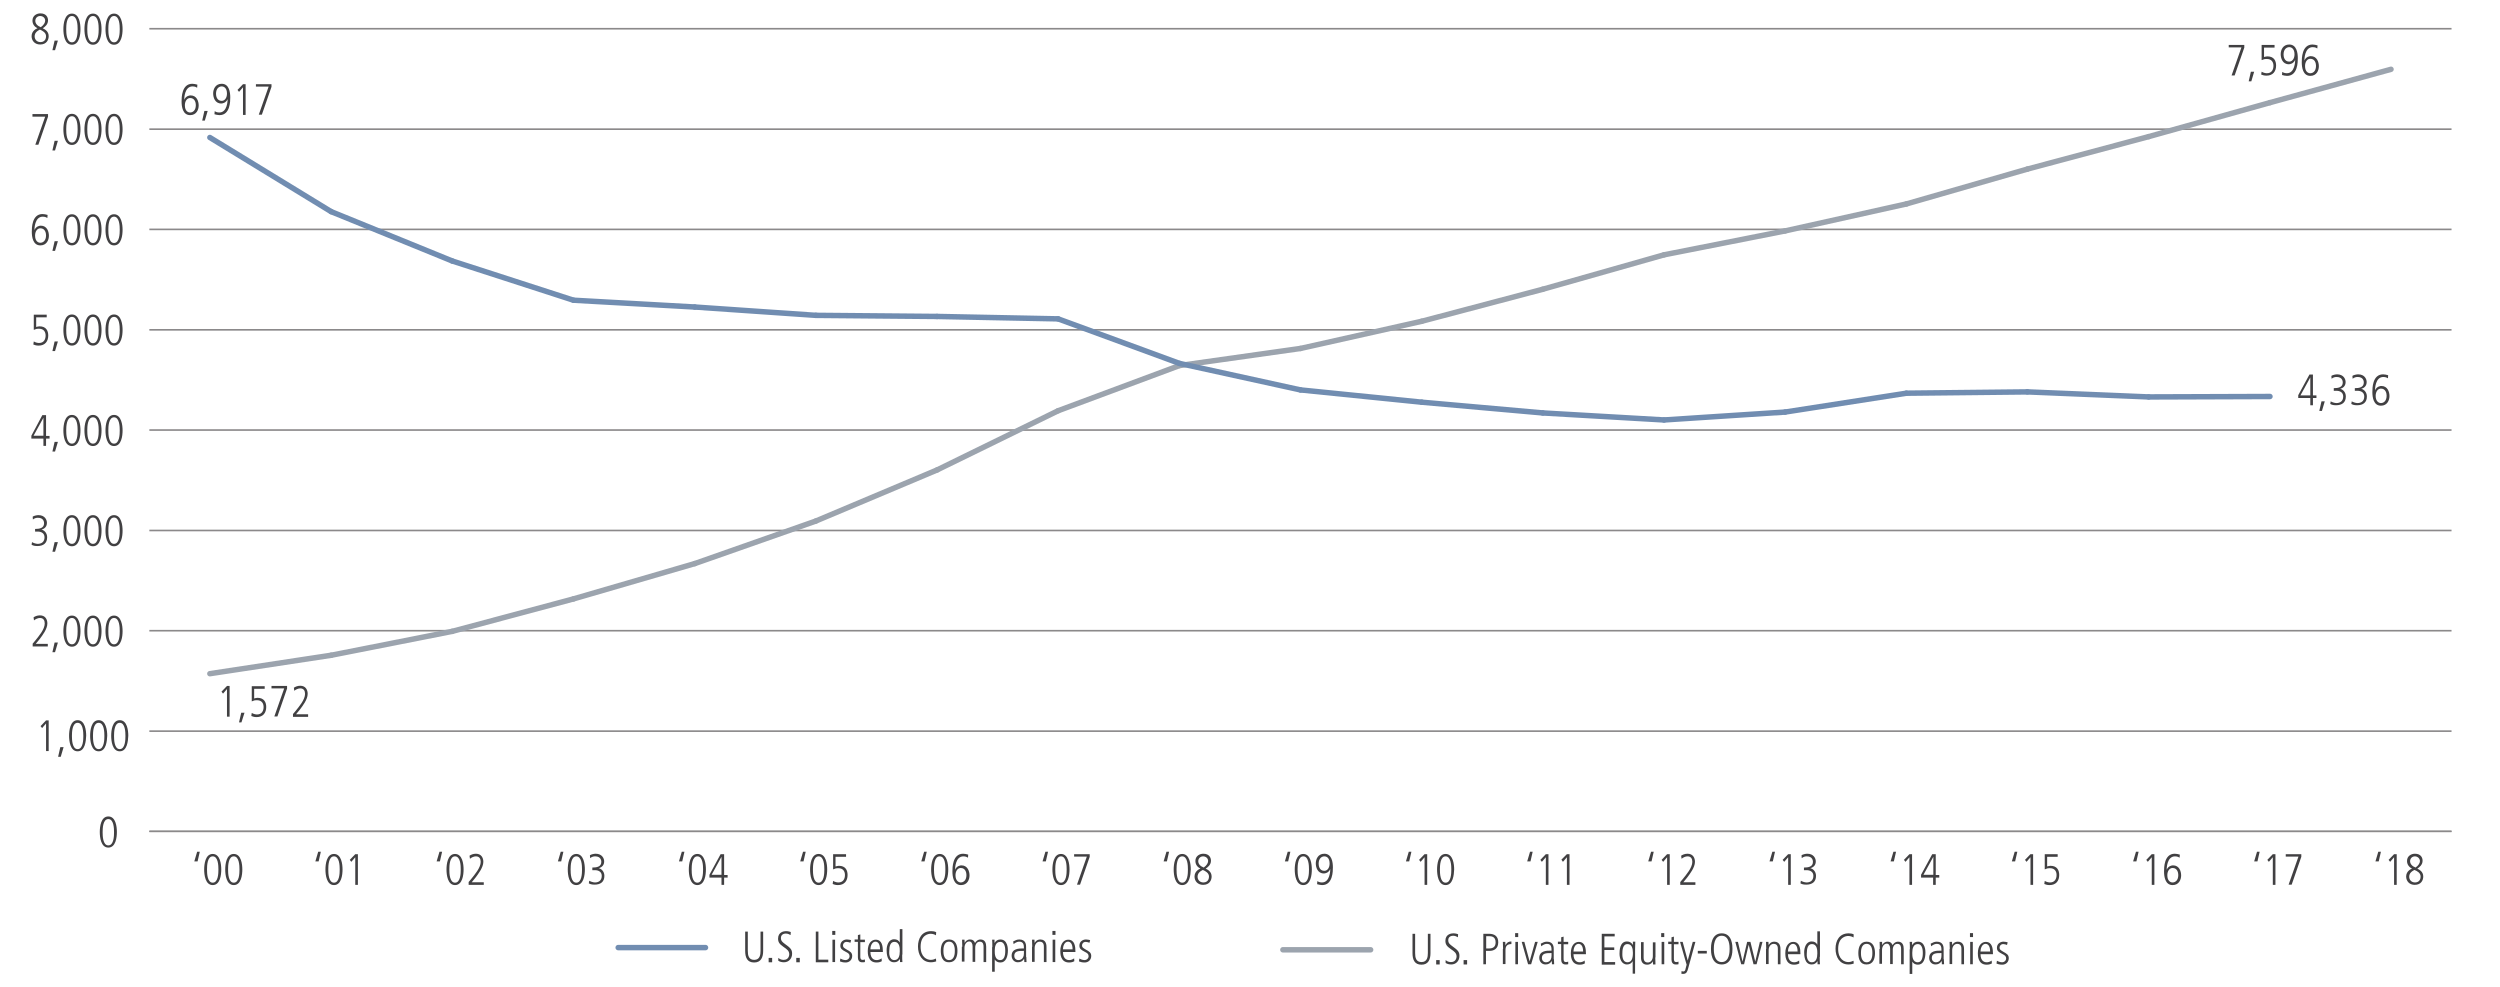 <?xml version="1.0" encoding="utf-8"?>
<!-- Generator: Adobe Illustrator 22.1.0, SVG Export Plug-In . SVG Version: 6.00 Build 0)  -->
<svg version="1.1" id="圖層_2" xmlns="http://www.w3.org/2000/svg" xmlns:xlink="http://www.w3.org/1999/xlink" x="0px" y="0px"
	 viewBox="0 0 1140 450" style="enable-background:new 0 0 1140 450;" xml:space="preserve">
<style type="text/css">
	.st0{fill:none;stroke:#8B898A;stroke-width:0.597;stroke-miterlimit:10;}
	.st1{enable-background:new    ;}
	.st2{fill:#414042;}
	.st3{fill:none;stroke:#8B898A;stroke-width:0.75;stroke-miterlimit:10;}
	.st4{fill:none;stroke:#718DB1;stroke-width:2.5;stroke-linecap:round;stroke-miterlimit:10;}
	.st5{fill:none;stroke:#9CA4AE;stroke-width:2.5;stroke-linecap:round;stroke-miterlimit:10;}
</style>
<g>
	<line class="st0" x1="68.1" y1="379.1" x2="1117.9" y2="379.1"/>
</g>
<g>
	<g>
		<g class="st1">
			<path class="st2" d="M49.4,386.5c-3.4,0-3.9-4.7-3.9-7.1s0.5-7.1,3.9-7.1c3.4,0,3.9,4.7,3.9,7.1S52.8,386.5,49.4,386.5z
				 M49.4,373.5c-2.5,0-2.6,4.3-2.6,6s0.1,6,2.6,6c2.5,0,2.6-4.3,2.6-6S51.9,373.5,49.4,373.5z"/>
		</g>
		<g class="st1">
			<path class="st2" d="M21,328.5h1.2v14H21v-12.6l-1.8,2.1l-0.7-0.9L21,328.5z"/>
			<path class="st2" d="M27.7,345.1h-1.2l1-4.4h1.5L27.7,345.1z"/>
			<path class="st2" d="M35.4,342.6c-3.4,0-3.9-4.7-3.9-7.1c0-2.4,0.5-7.1,3.9-7.1c3.4,0,3.9,4.7,3.9,7.1
				C39.2,337.9,38.8,342.6,35.4,342.6z M35.4,329.6c-2.5,0-2.6,4.3-2.6,6s0.1,6,2.6,6c2.5,0,2.6-4.3,2.6-6S37.9,329.6,35.4,329.6z"
				/>
			<path class="st2" d="M45,342.6c-3.4,0-3.9-4.7-3.9-7.1c0-2.4,0.5-7.1,3.9-7.1c3.4,0,3.9,4.7,3.9,7.1
				C48.8,337.9,48.4,342.6,45,342.6z M45,329.6c-2.5,0-2.6,4.3-2.6,6s0.1,6,2.6,6c2.5,0,2.6-4.3,2.6-6S47.5,329.6,45,329.6z"/>
			<path class="st2" d="M54.6,342.6c-3.4,0-3.9-4.7-3.9-7.1c0-2.4,0.5-7.1,3.9-7.1c3.4,0,3.9,4.7,3.9,7.1
				C58.4,337.9,58,342.6,54.6,342.6z M54.6,329.6c-2.5,0-2.6,4.3-2.6,6s0.1,6,2.6,6c2.5,0,2.6-4.3,2.6-6S57.1,329.6,54.6,329.6z"/>
		</g>
		<g class="st1">
			<path class="st2" d="M14.9,293.5l1.1-1.3c1.6-2,4.4-5.2,4.4-7.9c0-1.4-0.6-2.5-2.2-2.5c-0.9,0-2,0.5-2.7,1.1l-0.2-1.4
				c0.6-0.4,1.6-0.9,2.9-0.9c2.5,0,3.4,1.9,3.4,3.7c0,2.6-2.4,5.6-3.5,7.1l-1.8,2.2h5.5v1.2h-6.9V293.5z"/>
			<path class="st2" d="M25.1,297.4h-1.2l1-4.4h1.5L25.1,297.4z"/>
			<path class="st2" d="M32.8,294.9c-3.4,0-3.9-4.7-3.9-7.1s0.5-7.1,3.9-7.1c3.4,0,3.9,4.7,3.9,7.1S36.2,294.9,32.8,294.9z
				 M32.8,281.8c-2.5,0-2.6,4.3-2.6,6s0.1,6,2.6,6c2.5,0,2.6-4.3,2.6-6S35.3,281.8,32.8,281.8z"/>
			<path class="st2" d="M42.4,294.9c-3.4,0-3.9-4.7-3.9-7.1s0.5-7.1,3.9-7.1c3.4,0,3.9,4.7,3.9,7.1S45.8,294.9,42.4,294.9z
				 M42.4,281.8c-2.5,0-2.6,4.3-2.6,6s0.1,6,2.6,6c2.5,0,2.6-4.3,2.6-6S44.9,281.8,42.4,281.8z"/>
			<path class="st2" d="M52,294.9c-3.4,0-3.9-4.7-3.9-7.1s0.5-7.1,3.9-7.1c3.4,0,3.9,4.7,3.9,7.1S55.4,294.9,52,294.9z M52,281.8
				c-2.5,0-2.6,4.3-2.6,6s0.1,6,2.6,6c2.5,0,2.6-4.3,2.6-6S54.5,281.8,52,281.8z"/>
		</g>
		<g class="st1">
			<path class="st2" d="M14.6,247.2c0.4,0.3,1.7,0.8,2.6,0.8c1.6,0,3.1-0.8,3.1-3c0-1.8-1.4-2.6-3.1-2.6h-1.2v-1.2
				c1.9,0,4.1-0.3,4.1-2.6c0-0.4-0.1-2.5-2.8-2.5c-0.6,0-1.4,0.1-2.3,0.8l-0.1-1.3c0.5-0.4,1.9-0.7,2.6-0.7c3,0,3.9,2.2,3.9,3.5
				c0,1.7-1,2.7-2.5,3.1v0c1.1,0.2,2.6,1.4,2.6,3.5c0,2.7-1.7,4-4.5,4c-1.4,0-2.1-0.3-2.6-0.6L14.6,247.2z"/>
			<path class="st2" d="M25.1,251.6h-1.2l1-4.4h1.5L25.1,251.6z"/>
			<path class="st2" d="M32.8,249.1c-3.4,0-3.9-4.7-3.9-7.1s0.5-7.1,3.9-7.1c3.4,0,3.9,4.7,3.9,7.1S36.2,249.1,32.8,249.1z
				 M32.8,236c-2.5,0-2.6,4.3-2.6,6s0.1,6,2.6,6c2.5,0,2.6-4.3,2.6-6S35.3,236,32.8,236z"/>
			<path class="st2" d="M42.4,249.1c-3.4,0-3.9-4.7-3.9-7.1s0.5-7.1,3.9-7.1c3.4,0,3.9,4.7,3.9,7.1S45.8,249.1,42.4,249.1z
				 M42.4,236c-2.5,0-2.6,4.3-2.6,6s0.1,6,2.6,6c2.5,0,2.6-4.3,2.6-6S44.9,236,42.4,236z"/>
			<path class="st2" d="M52,249.1c-3.4,0-3.9-4.7-3.9-7.1s0.5-7.1,3.9-7.1c3.4,0,3.9,4.7,3.9,7.1S55.4,249.1,52,249.1z M52,236
				c-2.5,0-2.6,4.3-2.6,6s0.1,6,2.6,6c2.5,0,2.6-4.3,2.6-6S54.5,236,52,236z"/>
		</g>
		<g class="st1">
			<path class="st2" d="M19.3,189.3H21v9.5h1.6v1.2H21v3.3h-1.2v-3.3h-5.5v-1.3L19.3,189.3z M15.3,198.7h4.5v-8.2h0L15.3,198.7z"/>
			<path class="st2" d="M25.1,205.9h-1.2l1-4.4h1.5L25.1,205.9z"/>
			<path class="st2" d="M32.8,203.4c-3.4,0-3.9-4.7-3.9-7.1s0.5-7.1,3.9-7.1c3.4,0,3.9,4.7,3.9,7.1S36.2,203.4,32.8,203.4z
				 M32.8,190.3c-2.5,0-2.6,4.3-2.6,6s0.1,6,2.6,6c2.5,0,2.6-4.3,2.6-6S35.3,190.3,32.8,190.3z"/>
			<path class="st2" d="M42.4,203.4c-3.4,0-3.9-4.7-3.9-7.1s0.5-7.1,3.9-7.1c3.4,0,3.9,4.7,3.9,7.1S45.8,203.4,42.4,203.4z
				 M42.4,190.3c-2.5,0-2.6,4.3-2.6,6s0.1,6,2.6,6c2.5,0,2.6-4.3,2.6-6S44.9,190.3,42.4,190.3z"/>
			<path class="st2" d="M52,203.4c-3.4,0-3.9-4.7-3.9-7.1s0.5-7.1,3.9-7.1c3.4,0,3.9,4.7,3.9,7.1S55.4,203.4,52,203.4z M52,190.3
				c-2.5,0-2.6,4.3-2.6,6s0.1,6,2.6,6c2.5,0,2.6-4.3,2.6-6S54.5,190.3,52,190.3z"/>
		</g>
		<g class="st1">
			<path class="st2" d="M15.4,155.7c1,0.6,2,0.7,2.4,0.7c2.3,0,3-1.8,3-3.4c0-1.6-0.8-3.1-3-3.1c-1.1,0-1.4,0.1-2.3,0.5
				c0,0-0.1,0-0.1,0v-6.9h5.9v1.2h-4.8v4.4c0.4-0.1,1-0.3,1.5-0.3c3.1,0,4,2.1,4,4.2c0,2.6-1.4,4.6-4.4,4.6c-1.2,0-1.8-0.3-2.4-0.5
				L15.4,155.7z"/>
			<path class="st2" d="M25.1,160.1h-1.2l1-4.4h1.5L25.1,160.1z"/>
			<path class="st2" d="M32.8,157.6c-3.4,0-3.9-4.7-3.9-7.1s0.5-7.1,3.9-7.1c3.4,0,3.9,4.7,3.9,7.1S36.2,157.6,32.8,157.6z
				 M32.8,144.5c-2.5,0-2.6,4.3-2.6,6s0.1,6,2.6,6c2.5,0,2.6-4.3,2.6-6S35.3,144.5,32.8,144.5z"/>
			<path class="st2" d="M42.4,157.6c-3.4,0-3.9-4.7-3.9-7.1s0.5-7.1,3.9-7.1c3.4,0,3.9,4.7,3.9,7.1S45.8,157.6,42.4,157.6z
				 M42.4,144.5c-2.5,0-2.6,4.3-2.6,6s0.1,6,2.6,6c2.5,0,2.6-4.3,2.6-6S44.9,144.5,42.4,144.5z"/>
			<path class="st2" d="M52,157.6c-3.4,0-3.9-4.7-3.9-7.1s0.5-7.1,3.9-7.1c3.4,0,3.9,4.7,3.9,7.1S55.4,157.6,52,157.6z M52,144.5
				c-2.5,0-2.6,4.3-2.6,6s0.1,6,2.6,6c2.5,0,2.6-4.3,2.6-6S54.5,144.5,52,144.5z"/>
		</g>
		<g class="st1">
			<path class="st2" d="M21.6,99.4c-0.3-0.2-1-0.6-2.1-0.6c-3.7,0-3.8,5.5-3.8,6.1h0c0.8-1.8,2.4-2,2.9-2c2.9,0,3.7,2.8,3.7,4.6
				c0,1.9-1,4.4-3.9,4.4c-3.4,0-3.9-3.9-3.9-6.2c0-1.7,0-8.1,4.9-8.1c0.7,0,1.6,0.2,2.3,0.4L21.6,99.4z M18.4,110.7
				c1.1,0,2.6-0.8,2.6-3.4c0-1-0.4-3.2-2.6-3.2c-1.4,0-2.4,1.4-2.4,3.3C16,110,17.4,110.7,18.4,110.7z"/>
			<path class="st2" d="M25.1,114.4h-1.2l1-4.4h1.5L25.1,114.4z"/>
			<path class="st2" d="M32.8,111.9c-3.4,0-3.9-4.7-3.9-7.1s0.5-7.1,3.9-7.1c3.4,0,3.9,4.7,3.9,7.1S36.2,111.9,32.8,111.9z
				 M32.8,98.8c-2.5,0-2.6,4.3-2.6,6s0.1,6,2.6,6c2.5,0,2.6-4.3,2.6-6S35.3,98.8,32.8,98.8z"/>
			<path class="st2" d="M42.4,111.9c-3.4,0-3.9-4.7-3.9-7.1s0.5-7.1,3.9-7.1c3.4,0,3.9,4.7,3.9,7.1S45.8,111.9,42.4,111.9z
				 M42.4,98.8c-2.5,0-2.6,4.3-2.6,6s0.1,6,2.6,6c2.5,0,2.6-4.3,2.6-6S44.9,98.8,42.4,98.8z"/>
			<path class="st2" d="M52,111.9c-3.4,0-3.9-4.7-3.9-7.1s0.5-7.1,3.9-7.1c3.4,0,3.9,4.7,3.9,7.1S55.4,111.9,52,111.9z M52,98.8
				c-2.5,0-2.6,4.3-2.6,6s0.1,6,2.6,6c2.5,0,2.6-4.3,2.6-6S54.5,98.8,52,98.8z"/>
		</g>
		<g class="st1">
			<path class="st2" d="M14.9,52h7v1.2L17.5,66h-1.4l4.5-12.8h-5.8V52z"/>
			<path class="st2" d="M25.1,68.6h-1.2l1-4.4h1.5L25.1,68.6z"/>
			<path class="st2" d="M32.8,66.1c-3.4,0-3.9-4.7-3.9-7.1s0.5-7.1,3.9-7.1c3.4,0,3.9,4.7,3.9,7.1S36.2,66.1,32.8,66.1z M32.8,53
				c-2.5,0-2.6,4.3-2.6,6s0.1,6,2.6,6c2.5,0,2.6-4.3,2.6-6S35.3,53,32.8,53z"/>
			<path class="st2" d="M42.4,66.1c-3.4,0-3.9-4.7-3.9-7.1s0.5-7.1,3.9-7.1c3.4,0,3.9,4.7,3.9,7.1S45.8,66.1,42.4,66.1z M42.4,53
				c-2.5,0-2.6,4.3-2.6,6s0.1,6,2.6,6c2.5,0,2.6-4.3,2.6-6S44.9,53,42.4,53z"/>
			<path class="st2" d="M52,66.1c-3.4,0-3.9-4.7-3.9-7.1s0.5-7.1,3.9-7.1c3.4,0,3.9,4.7,3.9,7.1S55.4,66.1,52,66.1z M52,53
				c-2.5,0-2.6,4.3-2.6,6s0.1,6,2.6,6c2.5,0,2.6-4.3,2.6-6S54.5,53,52,53z"/>
		</g>
		<g class="st1">
			<path class="st2" d="M14.8,9.4c0-2.4,2.1-3.3,3.6-3.3c2.8,0,3.5,1.9,3.5,3.2c0,1.9-1.5,3-2.4,3.6c1,0.5,2.7,1.4,2.7,3.6
				c0,1.6-0.9,3.8-3.9,3.8c-2.5,0-3.9-1.8-3.9-3.8c0-2.5,2.3-3.5,2.7-3.6C15.7,12.2,14.8,11,14.8,9.4z M18.2,13.5l-0.4,0.2
				c-2,1.1-2,2.4-2,2.9c0,1.3,0.9,2.6,2.7,2.6c0.9,0,2.5-0.5,2.5-2.7C21,14.9,19.4,14,18.2,13.5z M18.3,7.3c-1.2,0-2.2,0.9-2.2,2.2
				c0,1.2,0.9,2.3,2.5,2.9c1.4-1,2-2.1,2-3C20.6,8.1,19.5,7.3,18.3,7.3z"/>
			<path class="st2" d="M25.1,22.9h-1.2l1-4.4h1.5L25.1,22.9z"/>
			<path class="st2" d="M32.8,20.4c-3.4,0-3.9-4.7-3.9-7.1s0.5-7.1,3.9-7.1c3.4,0,3.9,4.7,3.9,7.1S36.2,20.4,32.8,20.4z M32.8,7.3
				c-2.5,0-2.6,4.3-2.6,6s0.1,6,2.6,6c2.5,0,2.6-4.3,2.6-6S35.3,7.3,32.8,7.3z"/>
			<path class="st2" d="M42.4,20.4c-3.4,0-3.9-4.7-3.9-7.1s0.5-7.1,3.9-7.1c3.4,0,3.9,4.7,3.9,7.1S45.8,20.4,42.4,20.4z M42.4,7.3
				c-2.5,0-2.6,4.3-2.6,6s0.1,6,2.6,6c2.5,0,2.6-4.3,2.6-6S44.9,7.3,42.4,7.3z"/>
			<path class="st2" d="M52,20.4c-3.4,0-3.9-4.7-3.9-7.1s0.5-7.1,3.9-7.1c3.4,0,3.9,4.7,3.9,7.1S55.4,20.4,52,20.4z M52,7.3
				c-2.5,0-2.6,4.3-2.6,6s0.1,6,2.6,6c2.5,0,2.6-4.3,2.6-6S54.5,7.3,52,7.3z"/>
		</g>
	</g>
	<g>
		<g>
			<line class="st3" x1="68.1" y1="379.1" x2="1117.9" y2="379.1"/>
			<line class="st3" x1="68.1" y1="333.4" x2="1117.9" y2="333.4"/>
			<line class="st3" x1="68.1" y1="287.6" x2="1117.9" y2="287.6"/>
			<line class="st3" x1="68.1" y1="241.9" x2="1117.9" y2="241.9"/>
			<line class="st3" x1="68.1" y1="196.1" x2="1117.9" y2="196.1"/>
			<line class="st3" x1="68.1" y1="150.4" x2="1117.9" y2="150.4"/>
			<line class="st3" x1="68.1" y1="104.6" x2="1117.9" y2="104.6"/>
			<line class="st3" x1="68.1" y1="58.9" x2="1117.9" y2="58.9"/>
			<line class="st3" x1="68.1" y1="13.1" x2="1117.9" y2="13.1"/>
		</g>
	</g>
</g>
<g>
	<g>
		<line class="st4" x1="281.9" y1="432.1" x2="321.7" y2="432.1"/>
		<g>
			<line class="st5" x1="151" y1="298.8" x2="95.7" y2="307.2"/>
			<line class="st5" x1="206.2" y1="287.9" x2="151" y2="298.8"/>
			<line class="st5" x1="261.5" y1="273.1" x2="206.2" y2="287.9"/>
			<line class="st5" x1="316.8" y1="257" x2="261.5" y2="273.1"/>
			<line class="st5" x1="372" y1="237.6" x2="316.8" y2="257"/>
			<line class="st5" x1="427.3" y1="214.3" x2="372" y2="237.6"/>
			<line class="st5" x1="482.5" y1="187.3" x2="427.3" y2="214.3"/>
			<line class="st5" x1="537.8" y1="166.7" x2="482.5" y2="187.3"/>
			<line class="st5" x1="593" y1="158.9" x2="537.8" y2="166.7"/>
			<line class="st5" x1="648.3" y1="146.5" x2="593" y2="158.9"/>
			<line class="st5" x1="703.5" y1="131.9" x2="648.3" y2="146.5"/>
			<line class="st5" x1="758.8" y1="116.2" x2="703.5" y2="131.9"/>
			<line class="st5" x1="814" y1="105.3" x2="758.8" y2="116.2"/>
			<line class="st5" x1="869.3" y1="93" x2="814" y2="105.3"/>
			<line class="st5" x1="924.5" y1="77.1" x2="869.3" y2="93"/>
			<line class="st5" x1="979.8" y1="62.3" x2="924.5" y2="77.1"/>
			<line class="st5" x1="1035.1" y1="46.8" x2="979.8" y2="62.3"/>
			<line class="st5" x1="1090.3" y1="31.6" x2="1035.1" y2="46.8"/>
		</g>
	</g>
	<g>
		<line class="st5" x1="585" y1="433.1" x2="625" y2="433.1"/>
		<g>
			<line class="st4" x1="151" y1="96.5" x2="95.7" y2="62.7"/>
			<line class="st4" x1="206.2" y1="119" x2="151" y2="96.5"/>
			<line class="st4" x1="261.5" y1="136.9" x2="206.2" y2="119"/>
			<line class="st4" x1="316.8" y1="140" x2="261.5" y2="136.9"/>
			<line class="st4" x1="372" y1="143.8" x2="316.8" y2="140"/>
			<line class="st4" x1="427.3" y1="144.3" x2="372" y2="143.8"/>
			<line class="st4" x1="482.5" y1="145.4" x2="427.3" y2="144.3"/>
			<line class="st4" x1="537.8" y1="165.7" x2="482.5" y2="145.4"/>
			<line class="st4" x1="593" y1="177.8" x2="537.8" y2="165.7"/>
			<line class="st4" x1="648.3" y1="183.4" x2="593" y2="177.8"/>
			<line class="st4" x1="703.5" y1="188.3" x2="648.3" y2="183.4"/>
			<line class="st4" x1="758.8" y1="191.5" x2="703.5" y2="188.3"/>
			<line class="st4" x1="814" y1="187.9" x2="758.8" y2="191.5"/>
			<line class="st4" x1="869.3" y1="179.3" x2="814" y2="187.9"/>
			<line class="st4" x1="924.5" y1="178.7" x2="869.3" y2="179.3"/>
			<line class="st4" x1="979.8" y1="181" x2="924.5" y2="178.7"/>
			<line class="st4" x1="1035.1" y1="180.8" x2="979.8" y2="181"/>
		</g>
	</g>
</g>
<g>
	<g>
		<g class="st1">
			<path class="st2" d="M644.1,425.8h1.2v8.8c0,2.1,0.4,4.1,2.9,4.1c2.6,0,2.9-2.3,2.9-4.1v-8.8h1.2v8.8c0,2.8-0.9,5.3-4.1,5.3
				c-3.2,0-4.1-2.3-4.1-5.3V425.8z"/>
		</g>
		<g class="st1">
			<path class="st2" d="M654.9,437.8h1.6v2h-1.6V437.8z"/>
		</g>
		<g class="st1">
			<path class="st2" d="M659.2,437.8c1,0.9,2.1,0.9,2.5,0.9c2.2,0,2.5-2,2.5-2.5c0-1.6-1-2.3-2.6-3.4c-1.9-1.3-2.5-2.2-2.5-3.8
				c0-3.1,2.8-3.4,3.6-3.4c1.1,0,1.9,0.3,2.2,0.4l-0.1,1.4c-0.5-0.3-1.2-0.7-2.2-0.7c-0.8,0-2.2,0.4-2.2,2c0,1.4,0.7,1.9,1.9,2.8
				c2.5,1.8,3.2,2.5,3.2,4.4c0,2.3-1.6,3.9-3.7,3.9c-0.9,0-1.9-0.2-2.6-0.7L659.2,437.8z"/>
			<path class="st2" d="M667.4,437.8h1.6v2h-1.6V437.8z"/>
		</g>
		<g class="st1">
			<path class="st2" d="M676.3,425.8h2.6c2.6,0,4.3,1.1,4.3,3.9c0,3-2.1,3.9-3.9,3.9h-1.7v6.1h-1.2V425.8z M677.6,432.5h1.3
				c1.8,0,3.1-0.6,3.1-2.8c0-2.8-2.1-2.8-3.2-2.8h-1.1V432.5z"/>
			<path class="st2" d="M685.4,432.7c0-1.1-0.1-2.1-0.1-3.2h1.1c0,0.6,0.1,1.2,0.1,1.6h0c0.7-1.5,1.6-1.8,2.7-1.8v1.2
				c-1.8,0-2.7,0.8-2.7,2.7v6.4h-1.2V432.7z"/>
			<path class="st2" d="M690.9,425.5h1.4v1.8h-1.4V425.5z M691,429.5h1.2v10.2H691V429.5z"/>
		</g>
		<g class="st1">
			<path class="st2" d="M693.9,429.5h1.2l2.4,8.9h0l2.5-8.9h1.2l-3,10.2h-1.4L693.9,429.5z"/>
		</g>
		<g class="st1">
			<path class="st2" d="M708.6,437.4c0,0.8,0.1,1.5,0.1,2.3h-1l-0.1-1.5h0c-0.7,1.1-1.5,1.6-2.9,1.6c-1.6,0-2.8-1.3-2.8-3
				c0-3.3,3.5-3.3,4.9-3.3h0.7c0-1.3,0-3.1-2.1-3.1c-1.4,0-2.4,1-2.6,1.1l-0.2-1.2c1-0.5,1.7-0.9,2.8-0.9c3.1,0,3.1,2.6,3.1,3.4
				V437.4z M707.5,434.6c-2.4,0-4.4,0-4.4,2.3c0,0.9,0.6,1.9,1.9,1.9c0.5,0,2.5-0.2,2.5-3V434.6z"/>
			<path class="st2" d="M713,427.1v2.4h2.1v1.1H713v6.6c0,0.8,0.1,1.5,1.1,1.5c0.5,0,0.7-0.1,1-0.2v1.2c-0.3,0.1-0.8,0.1-1.3,0.1
				c-1.5,0-1.9-1.2-1.9-2.3v-7h-1.5v-1.1h1.5v-2L713,427.1z"/>
			<path class="st2" d="M717.5,435c0,3.8,2.4,3.8,2.9,3.8c0.7,0,1.6-0.3,2.2-0.8l0.1,1.3c-0.5,0.3-1.2,0.6-2.4,0.6c-4,0-4-4.2-4-5.2
				c0-3.8,1.9-5.2,3.6-5.2c3,0,3.3,3.1,3.3,5.6H717.5z M721.9,433.9c0-2.7-1.1-3.5-2.1-3.5c-1.6,0-2.3,2.1-2.3,3.5H721.9z"/>
			<path class="st2" d="M730.4,425.8h5.9v1.2h-4.7v5h4.5v1.2h-4.5v5.5h4.9v1.2h-6.1V425.8z"/>
			<path class="st2" d="M745.7,444h-1.2v-5.7h0c-0.6,1-1.4,1.5-2.6,1.5c-2.6,0-3.4-2.9-3.4-4.9c0-1.4,0.1-5.6,3.4-5.6
				c1.3,0,2.1,0.6,2.7,1.6h0v-1.5h1.1c0,0.9-0.1,1.8-0.1,3.4V444z M742.1,438.8c1.9,0,2.5-1.7,2.5-4.3c0-2.1-0.5-4-2.5-4
				c-2.3,0-2.3,3.3-2.3,4.2C739.7,437,740.3,438.8,742.1,438.8z"/>
			<path class="st2" d="M754.8,436.6c0,1.1,0.1,2.1,0.1,3.2h-1.1c0-0.5-0.1-0.8-0.1-1.5h0c-0.1,0.4-0.9,1.6-2.6,1.6
				c-2.2,0-2.8-1.6-2.8-3.2v-7.1h1.2v6.9c0,0.7,0,2.4,1.9,2.4c1.4,0,2.3-1.3,2.3-2.9v-6.3h1.2V436.6z"/>
			<path class="st2" d="M757.5,425.5h1.4v1.8h-1.4V425.5z M757.7,429.5h1.2v10.2h-1.2V429.5z"/>
			<path class="st2" d="M763.3,427.1v2.4h2.1v1.1h-2.1v6.6c0,0.8,0.1,1.5,1.1,1.5c0.5,0,0.7-0.1,1-0.2v1.2c-0.3,0.1-0.8,0.1-1.3,0.1
				c-1.5,0-1.9-1.2-1.9-2.3v-7h-1.5v-1.1h1.5v-2L763.3,427.1z"/>
			<path class="st2" d="M769.6,438L769.6,438l2.3-8.5h1.2l-3.3,12.1c-0.4,1.4-0.7,2.5-2.3,2.5c-0.3,0-0.5,0-0.8-0.1l0.1-1.2
				c0.2,0.1,0.6,0.2,0.8,0.2c0.6,0,0.9-0.5,1-1.2l0.5-1.9l-3-10.4h1.2L769.6,438z"/>
			<path class="st2" d="M774.2,433.6h4.1v1.2h-4.1V433.6z"/>
			<path class="st2" d="M785.1,425.6c4.9,0,4.9,5.9,4.9,7.1c0,1.2,0,7.1-4.9,7.1s-4.9-5.9-4.9-7.1
				C780.2,431.5,780.2,425.6,785.1,425.6z M785.1,438.7c3.6,0,3.6-4.9,3.6-6s0-6-3.6-6s-3.6,4.9-3.6,6S781.5,438.7,785.1,438.7z"/>
			<path class="st2" d="M791.3,429.5h1.2l2.1,9h0l2.1-9h1.5l2.2,9h0l2.1-9h1.2l-2.7,10.2h-1.4l-2.2-8.9h0l-2.1,8.9H794L791.3,429.5z
				"/>
			<path class="st2" d="M805.4,432.7c0-1.1-0.1-2.1-0.1-3.2h1.1c0,0.5,0.1,0.8,0.1,1.5h0c0.2-0.4,0.9-1.6,2.6-1.6
				c2.8,0,2.8,2.8,2.8,3.5v6.8h-1.2v-6.9c0-0.7,0-2.4-1.9-2.4c-1.4,0-2.3,1.3-2.3,2.9v6.3h-1.2V432.7z"/>
			<path class="st2" d="M815.3,435c0,3.8,2.4,3.8,2.9,3.8c0.7,0,1.6-0.3,2.2-0.8l0.1,1.3c-0.5,0.3-1.2,0.6-2.4,0.6c-4,0-4-4.2-4-5.2
				c0-3.8,1.9-5.2,3.6-5.2c3,0,3.3,3.1,3.3,5.6H815.3z M819.7,433.9c0-2.7-1.1-3.5-2.1-3.5c-1.6,0-2.3,2.1-2.3,3.5H819.7z"/>
			<path class="st2" d="M829.8,436.3c0,1.6,0,2.5,0.1,3.4h-1.1v-1.4h0c-0.8,1-1.4,1.5-2.7,1.5c-3.3,0-3.4-4.2-3.4-5.6
				c0-1.9,0.8-4.9,3.4-4.9c1.3,0,2.1,0.5,2.6,1.5h0v-6.1h1.2V436.3z M826.2,438.8c2,0,2.5-2,2.5-4c0-1.4,0-4.3-2.5-4.3
				c-1.7,0-2.3,1.8-2.3,4.2C823.8,435.5,823.8,438.8,826.2,438.8z"/>
			<path class="st2" d="M845.3,439.4c-0.4,0.1-1.2,0.4-2.4,0.4c-4.1,0-5.9-3.5-5.9-7.2c0-3.6,1.7-7,6-7c0.7,0,1.7,0.1,2.3,0.5
				l-0.1,1.4c-0.4-0.3-1.4-0.7-2.4-0.7c-1,0-4.6,0.5-4.6,5.9c0,4.9,3,6,4.6,6c1.1,0,1.6-0.3,2.4-0.6L845.3,439.4z"/>
			<path class="st2" d="M847.4,434.6c0-2.6,0.8-5.2,3.8-5.2c3,0,3.8,2.7,3.8,5.2s-0.8,5.2-3.8,5.2
				C848.2,439.9,847.4,437.2,847.4,434.6z M853.8,434.6c0-0.8,0-4.2-2.6-4.2c-2.6,0-2.6,3.3-2.6,4.2c0,0.8,0,4.2,2.6,4.2
				C853.8,438.8,853.8,435.4,853.8,434.6z"/>
			<path class="st2" d="M857.2,432.7c0-1.1-0.1-2.1-0.1-3.2h1.1c0,0.5,0.1,0.8,0.1,1.5h0c0.3-0.7,1.1-1.6,2.4-1.6
				c1.7,0,2.1,1.1,2.3,1.6c0.3-0.5,1.1-1.6,2.5-1.6c2.1,0,2.6,1.7,2.6,3.3v7h-1.2v-6.9c0-0.7,0-2.4-1.7-2.4c-1.4,0-2.1,1.3-2.1,2.7
				v6.5h-1.2v-7.1c0-1.3-0.6-2.2-1.5-2.2c-1.3,0-2.2,1.3-2.2,2.9v6.3h-1.2V432.7z"/>
			<path class="st2" d="M870.9,432.9c0-1.6,0-2.5-0.1-3.4h1.1v1.5h0c0.7-1.1,1.5-1.6,2.7-1.6c3.3,0,3.4,4.2,3.4,4.9
				c0,2.9-0.9,5.6-3.4,5.6c-1.2,0-2.1-0.5-2.6-1.4h0v5.6h-1.2V432.9z M874.5,430.5c-2,0-2.5,2-2.5,4c0,1.4,0,4.3,2.5,4.3
				c1.7,0,2.3-1.8,2.3-4.2C876.8,433.8,876.8,430.5,874.5,430.5z"/>
			<path class="st2" d="M886.4,437.4c0,0.8,0.1,1.5,0.1,2.3h-1l-0.1-1.5h0c-0.7,1.1-1.5,1.6-2.9,1.6c-1.6,0-2.8-1.3-2.8-3
				c0-3.3,3.5-3.3,4.9-3.3h0.7c0-1.3,0-3.1-2.1-3.1c-1.4,0-2.4,1-2.6,1.1l-0.2-1.2c1-0.5,1.7-0.9,2.8-0.9c3.1,0,3.1,2.6,3.1,3.4
				V437.4z M885.3,434.6c-2.4,0-4.4,0-4.4,2.3c0,0.9,0.6,1.9,1.9,1.9c0.5,0,2.5-0.2,2.5-3V434.6z"/>
			<path class="st2" d="M889.1,432.7c0-1.1-0.1-2.1-0.1-3.2h1.1c0,0.5,0.1,0.8,0.1,1.5h0c0.2-0.4,0.9-1.6,2.6-1.6
				c2.8,0,2.8,2.8,2.8,3.5v6.8h-1.2v-6.9c0-0.7,0-2.4-1.9-2.4c-1.4,0-2.3,1.3-2.3,2.9v6.3h-1.2V432.7z"/>
			<path class="st2" d="M898.3,425.5h1.4v1.8h-1.4V425.5z M898.4,429.5h1.2v10.2h-1.2V429.5z"/>
			<path class="st2" d="M903.1,435c0,3.8,2.4,3.8,2.9,3.8c0.7,0,1.6-0.3,2.2-0.8l0.1,1.3c-0.5,0.3-1.2,0.6-2.4,0.6c-4,0-4-4.2-4-5.2
				c0-3.8,1.9-5.2,3.6-5.2c3,0,3.3,3.1,3.3,5.6H903.1z M907.5,433.9c0-2.7-1.1-3.5-2.1-3.5c-1.6,0-2.3,2.1-2.3,3.5H907.5z"/>
			<path class="st2" d="M915.2,430.9c-0.6-0.2-1.1-0.4-1.7-0.4c-1.2,0-1.7,0.9-1.7,1.6c0,0.9,0.4,1.1,1.7,1.9
				c1.4,0.8,2.5,1.3,2.5,2.9c0,1.8-1.3,3-3,3c-1.3,0-2-0.3-2.6-0.5l0.2-1.3c0.3,0.2,1.4,0.7,2.3,0.7c1.1,0,1.9-0.8,1.9-1.8
				c0-1-0.6-1.4-1.8-2c-1.7-0.9-2.4-1.4-2.4-2.8c0-1.9,1.6-2.8,3-2.8c0.7,0,1.5,0.2,1.9,0.3L915.2,430.9z"/>
		</g>
	</g>
	<g>
		<g class="st1">
			<path class="st2" d="M339.8,424.8h1.2v8.8c0,2.1,0.4,4.1,2.9,4.1c2.6,0,2.9-2.3,2.9-4.1v-8.8h1.2v8.8c0,2.8-0.9,5.3-4.1,5.3
				s-4.1-2.3-4.1-5.3V424.8z"/>
		</g>
		<g class="st1">
			<path class="st2" d="M350.5,436.8h1.6v2h-1.6V436.8z"/>
		</g>
		<g class="st1">
			<path class="st2" d="M354.9,436.8c1,0.9,2.1,0.9,2.5,0.9c2.2,0,2.5-2,2.5-2.5c0-1.6-1-2.3-2.6-3.4c-1.9-1.3-2.5-2.2-2.5-3.8
				c0-3.1,2.8-3.4,3.6-3.4c1.1,0,1.9,0.3,2.2,0.4l-0.1,1.4c-0.5-0.3-1.2-0.7-2.2-0.7c-0.8,0-2.2,0.4-2.2,2c0,1.4,0.7,1.9,1.9,2.8
				c2.5,1.8,3.2,2.5,3.2,4.4c0,2.3-1.6,3.9-3.7,3.9c-0.9,0-1.9-0.2-2.6-0.7L354.9,436.8z"/>
			<path class="st2" d="M363.1,436.8h1.6v2h-1.6V436.8z"/>
		</g>
		<g class="st1">
			<path class="st2" d="M372,424.8h1.2v12.8h4.5v1.2H372V424.8z"/>
			<path class="st2" d="M379.5,424.5h1.4v1.8h-1.4V424.5z M379.6,428.5h1.2v10.2h-1.2V428.5z"/>
			<path class="st2" d="M387.8,429.9c-0.6-0.2-1.1-0.4-1.7-0.4c-1.2,0-1.7,0.9-1.7,1.6c0,0.9,0.4,1.1,1.7,1.9
				c1.4,0.8,2.5,1.3,2.5,2.9c0,1.8-1.3,3-3,3c-1.3,0-2-0.3-2.6-0.5l0.2-1.3c0.3,0.2,1.4,0.7,2.3,0.7c1.1,0,1.9-0.8,1.9-1.8
				c0-1-0.6-1.4-1.8-2c-1.7-0.9-2.4-1.4-2.4-2.8c0-1.9,1.6-2.8,3-2.8c0.7,0,1.5,0.2,1.9,0.3L387.8,429.9z"/>
			<path class="st2" d="M392.3,426.1v2.4h2.1v1.1h-2.1v6.6c0,0.8,0.1,1.5,1.1,1.5c0.5,0,0.7-0.1,1-0.2v1.2c-0.3,0.1-0.8,0.1-1.3,0.1
				c-1.5,0-1.9-1.2-1.9-2.3v-7h-1.5v-1.1h1.5v-2L392.3,426.1z"/>
			<path class="st2" d="M396.9,434c0,3.8,2.4,3.8,2.9,3.8c0.7,0,1.6-0.3,2.2-0.8l0.1,1.3c-0.5,0.3-1.2,0.6-2.4,0.6c-4,0-4-4.2-4-5.2
				c0-3.8,1.9-5.2,3.6-5.2c3,0,3.3,3.1,3.3,5.6H396.9z M401.3,432.9c0-2.7-1.1-3.5-2.1-3.5c-1.6,0-2.3,2.1-2.3,3.5H401.3z"/>
			<path class="st2" d="M411.4,435.3c0,1.6,0,2.5,0.1,3.4h-1.1v-1.4h0c-0.8,1-1.4,1.5-2.7,1.5c-3.3,0-3.4-4.2-3.4-5.6
				c0-1.9,0.8-4.9,3.4-4.9c1.3,0,2.1,0.5,2.6,1.5h0v-6.1h1.2V435.3z M407.8,437.8c2,0,2.5-2,2.5-4c0-1.4,0-4.3-2.5-4.3
				c-1.7,0-2.3,1.8-2.3,4.2C405.4,434.5,405.4,437.8,407.8,437.8z"/>
			<path class="st2" d="M426.9,438.4c-0.4,0.1-1.2,0.4-2.4,0.4c-4.1,0-5.9-3.5-5.9-7.2c0-3.6,1.7-7,6-7c0.7,0,1.7,0.1,2.3,0.5
				l-0.1,1.4c-0.4-0.3-1.4-0.7-2.4-0.7c-1,0-4.6,0.5-4.6,5.9c0,4.9,3,6,4.6,6c1.1,0,1.6-0.3,2.4-0.6L426.9,438.4z"/>
			<path class="st2" d="M429,433.6c0-2.6,0.8-5.2,3.8-5.2c3,0,3.8,2.7,3.8,5.2s-0.8,5.2-3.8,5.2C429.8,438.9,429,436.2,429,433.6z
				 M435.4,433.6c0-0.8,0-4.2-2.6-4.2s-2.6,3.3-2.6,4.2c0,0.8,0,4.2,2.6,4.2S435.4,434.4,435.4,433.6z"/>
			<path class="st2" d="M438.8,431.7c0-1.1-0.1-2.1-0.1-3.2h1.1c0,0.5,0.1,0.8,0.1,1.5h0c0.3-0.7,1.1-1.6,2.4-1.6
				c1.7,0,2.1,1.1,2.3,1.6c0.3-0.5,1.1-1.6,2.5-1.6c2.1,0,2.6,1.7,2.6,3.3v7h-1.2v-6.9c0-0.7,0-2.4-1.7-2.4c-1.4,0-2.1,1.3-2.1,2.7
				v6.5h-1.2v-7.1c0-1.3-0.6-2.2-1.5-2.2c-1.3,0-2.2,1.3-2.2,2.9v6.3h-1.2V431.7z"/>
			<path class="st2" d="M452.5,431.9c0-1.6,0-2.5-0.1-3.4h1.1v1.5h0c0.7-1.1,1.5-1.6,2.7-1.6c3.3,0,3.4,4.2,3.4,4.9
				c0,2.9-0.9,5.6-3.4,5.6c-1.2,0-2.1-0.5-2.6-1.4h0v5.6h-1.2V431.9z M456.1,429.5c-2,0-2.5,2-2.5,4c0,1.4,0,4.3,2.5,4.3
				c1.7,0,2.3-1.8,2.3-4.2C458.4,432.8,458.4,429.5,456.1,429.5z"/>
			<path class="st2" d="M468,436.4c0,0.8,0.1,1.5,0.1,2.3h-1l-0.1-1.5h0c-0.7,1.1-1.5,1.6-2.9,1.6c-1.6,0-2.8-1.3-2.8-3
				c0-3.3,3.5-3.3,4.9-3.3h0.7c0-1.3,0-3.1-2.1-3.1c-1.4,0-2.4,1-2.6,1.1l-0.2-1.2c1-0.5,1.7-0.9,2.8-0.9c3.1,0,3.1,2.6,3.1,3.4
				V436.4z M466.9,433.6c-2.4,0-4.4,0-4.4,2.3c0,0.9,0.6,1.9,1.9,1.9c0.5,0,2.5-0.2,2.5-3V433.6z"/>
			<path class="st2" d="M470.7,431.7c0-1.1-0.1-2.1-0.1-3.2h1.1c0,0.5,0.1,0.8,0.1,1.5h0c0.2-0.4,0.9-1.6,2.6-1.6
				c2.8,0,2.8,2.8,2.8,3.5v6.8h-1.2v-6.9c0-0.7,0-2.4-1.9-2.4c-1.4,0-2.3,1.3-2.3,2.9v6.3h-1.2V431.7z"/>
			<path class="st2" d="M479.9,424.5h1.4v1.8h-1.4V424.5z M480,428.5h1.2v10.2H480V428.5z"/>
			<path class="st2" d="M484.7,434c0,3.8,2.4,3.8,2.9,3.8c0.7,0,1.6-0.3,2.2-0.8l0.1,1.3c-0.5,0.3-1.2,0.6-2.4,0.6c-4,0-4-4.2-4-5.2
				c0-3.8,1.9-5.2,3.6-5.2c3,0,3.3,3.1,3.3,5.6H484.7z M489.1,432.9c0-2.7-1.1-3.5-2.1-3.5c-1.6,0-2.3,2.1-2.3,3.5H489.1z"/>
			<path class="st2" d="M496.8,429.9c-0.6-0.2-1.1-0.4-1.7-0.4c-1.2,0-1.7,0.9-1.7,1.6c0,0.9,0.4,1.1,1.7,1.9
				c1.4,0.8,2.5,1.3,2.5,2.9c0,1.8-1.3,3-3,3c-1.3,0-2-0.3-2.6-0.5l0.2-1.3c0.3,0.2,1.4,0.7,2.3,0.7c1.1,0,1.9-0.8,1.9-1.8
				c0-1-0.6-1.4-1.8-2c-1.7-0.9-2.4-1.4-2.4-2.8c0-1.9,1.6-2.8,3-2.8c0.7,0,1.5,0.2,1.9,0.3L496.8,429.9z"/>
		</g>
	</g>
</g>
<g>
	<g class="st1">
		<path class="st2" d="M1084.5,388.4h1.2l-1,4.4h-1.5L1084.5,388.4z"/>
		<path class="st2" d="M1091.7,389.5h1.2v14h-1.2v-12.6l-1.8,2.1l-0.7-0.9L1091.7,389.5z"/>
		<path class="st2" d="M1097.6,392.6c0-2.4,2.1-3.3,3.6-3.3c2.8,0,3.5,1.9,3.5,3.2c0,1.9-1.5,3-2.4,3.6c1,0.5,2.7,1.4,2.7,3.6
			c0,1.6-0.9,3.8-3.9,3.8c-2.5,0-3.9-1.8-3.9-3.8c0-2.5,2.3-3.5,2.7-3.6C1098.5,395.4,1097.6,394.2,1097.6,392.6z M1101,396.7
			l-0.4,0.2c-2,1.1-2,2.4-2,2.9c0,1.3,0.9,2.6,2.7,2.6c0.9,0,2.5-0.5,2.5-2.7C1103.8,398.1,1102.3,397.2,1101,396.7z M1101.2,390.5
			c-1.2,0-2.2,0.9-2.2,2.2c0,1.2,0.9,2.3,2.5,2.9c1.4-1,2-2.1,2-3C1103.4,391.3,1102.3,390.5,1101.2,390.5z"/>
	</g>
	<g class="st1">
		<path class="st2" d="M1029.2,388.4h1.2l-1,4.4h-1.5L1029.2,388.4z"/>
		<path class="st2" d="M1036.4,389.5h1.2v14h-1.2v-12.6l-1.8,2.1l-0.7-0.9L1036.4,389.5z"/>
		<path class="st2" d="M1042.4,389.5h7v1.2l-4.4,12.7h-1.4l4.5-12.8h-5.8V389.5z"/>
	</g>
	<g class="st1">
		<path class="st2" d="M974,388.4h1.2l-1,4.4h-1.5L974,388.4z"/>
		<path class="st2" d="M981.2,389.5h1.2v14h-1.2v-12.6l-1.8,2.1l-0.7-0.9L981.2,389.5z"/>
		<path class="st2" d="M993.9,391.1c-0.3-0.2-1-0.6-2.1-0.6c-3.7,0-3.8,5.5-3.8,6.1h0c0.8-1.8,2.4-2,2.9-2c2.9,0,3.7,2.8,3.7,4.6
			c0,1.9-1,4.4-3.9,4.4c-3.4,0-3.9-3.9-3.9-6.2c0-1.7,0-8.1,4.9-8.1c0.7,0,1.6,0.2,2.3,0.4L993.9,391.1z M990.7,402.4
			c1.1,0,2.6-0.8,2.6-3.4c0-1-0.4-3.2-2.6-3.2c-1.4,0-2.4,1.4-2.4,3.3C988.3,401.7,989.7,402.4,990.7,402.4z"/>
	</g>
	<g class="st1">
		<path class="st2" d="M918.7,388.4h1.2l-1,4.4h-1.5L918.7,388.4z"/>
		<path class="st2" d="M925.9,389.5h1.2v14h-1.2v-12.6l-1.8,2.1l-0.7-0.9L925.9,389.5z"/>
		<path class="st2" d="M932.4,401.7c1,0.6,2,0.7,2.4,0.7c2.3,0,3-1.8,3-3.4c0-1.6-0.8-3.1-3-3.1c-1.1,0-1.4,0.1-2.3,0.5
			c0,0-0.1,0-0.1,0v-6.9h5.9v1.2h-4.8v4.4c0.4-0.1,1-0.3,1.5-0.3c3.1,0,4,2.1,4,4.2c0,2.6-1.4,4.6-4.4,4.6c-1.2,0-1.8-0.3-2.4-0.5
			L932.4,401.7z"/>
	</g>
	<g class="st1">
		<path class="st2" d="M863.4,388.4h1.2l-1,4.4h-1.5L863.4,388.4z"/>
		<path class="st2" d="M870.7,389.5h1.2v14h-1.2v-12.6l-1.8,2.1l-0.7-0.9L870.7,389.5z"/>
		<path class="st2" d="M881.1,389.5h1.6v9.5h1.6v1.2h-1.6v3.3h-1.2v-3.3H876v-1.3L881.1,389.5z M877.1,398.9h4.5v-8.2h0L877.1,398.9
			z"/>
	</g>
	<g class="st1">
		<path class="st2" d="M808.2,388.4h1.2l-1,4.4h-1.5L808.2,388.4z"/>
		<path class="st2" d="M815.4,389.5h1.2v14h-1.2v-12.6l-1.8,2.1l-0.7-0.9L815.4,389.5z"/>
		<path class="st2" d="M821.2,401.6c0.4,0.3,1.7,0.8,2.6,0.8c1.6,0,3.1-0.8,3.1-3c0-1.8-1.4-2.6-3.1-2.6h-1.2v-1.2
			c1.9,0,4.1-0.3,4.1-2.6c0-0.4-0.1-2.5-2.8-2.5c-0.6,0-1.4,0.1-2.3,0.8l-0.1-1.3c0.5-0.4,1.9-0.7,2.6-0.7c3,0,3.9,2.2,3.9,3.5
			c0,1.7-1,2.7-2.5,3.1v0c1.1,0.2,2.6,1.4,2.6,3.5c0,2.7-1.7,4-4.5,4c-1.4,0-2.1-0.3-2.6-0.6L821.2,401.6z"/>
	</g>
	<g class="st1">
		<path class="st2" d="M752.9,388.4h1.2l-1,4.4h-1.5L752.9,388.4z"/>
		<path class="st2" d="M760.2,389.5h1.2v14h-1.2v-12.6l-1.8,2.1l-0.7-0.9L760.2,389.5z"/>
		<path class="st2" d="M766.2,402.2l1.1-1.3c1.6-2,4.4-5.2,4.4-7.9c0-1.4-0.6-2.5-2.2-2.5c-0.9,0-2,0.5-2.7,1.1l-0.2-1.4
			c0.6-0.4,1.6-0.9,2.9-0.9c2.5,0,3.4,1.9,3.4,3.7c0,2.6-2.4,5.6-3.5,7.1l-1.8,2.2h5.5v1.2h-6.9V402.2z"/>
	</g>
	<g class="st1">
		<path class="st2" d="M697.7,388.4h1.2l-1,4.4h-1.5L697.7,388.4z"/>
		<path class="st2" d="M704.9,389.5h1.2v14h-1.2v-12.6l-1.8,2.1l-0.7-0.9L704.9,389.5z"/>
		<path class="st2" d="M714.5,389.5h1.2v14h-1.2v-12.6l-1.8,2.1L712,392L714.5,389.5z"/>
	</g>
	<g class="st1">
		<path class="st2" d="M642.4,388.4h1.2l-1,4.4h-1.5L642.4,388.4z"/>
		<path class="st2" d="M649.6,389.5h1.2v14h-1.2v-12.6l-1.8,2.1l-0.7-0.9L649.6,389.5z"/>
		<path class="st2" d="M659.2,403.6c-3.4,0-3.9-4.7-3.9-7.1c0-2.4,0.5-7.1,3.9-7.1c3.4,0,3.9,4.7,3.9,7.1
			C663,398.9,662.6,403.6,659.2,403.6z M659.2,390.5c-2.5,0-2.6,4.3-2.6,6s0.1,6,2.6,6c2.5,0,2.6-4.3,2.6-6S661.7,390.5,659.2,390.5
			z"/>
	</g>
	<g class="st1">
		<path class="st2" d="M587.2,388.4h1.2l-1,4.4h-1.5L587.2,388.4z"/>
		<path class="st2" d="M594.3,403.6c-3.4,0-3.9-4.7-3.9-7.1c0-2.4,0.5-7.1,3.9-7.1c3.4,0,3.9,4.7,3.9,7.1
			C598.2,398.9,597.7,403.6,594.3,403.6z M594.3,390.5c-2.5,0-2.6,4.3-2.6,6s0.1,6,2.6,6c2.5,0,2.6-4.3,2.6-6
			S596.8,390.5,594.3,390.5z"/>
		<path class="st2" d="M600.7,401.8c0.3,0.2,1,0.6,2.1,0.6c3.7,0,3.8-5.5,3.8-6.1h0c-0.8,1.8-2.4,2-2.9,2c-2.9,0-3.7-2.8-3.7-4.6
			c0-1.9,1-4.4,3.9-4.4c3.4,0,3.9,3.9,3.9,6.2c0,1.7,0,8.1-4.9,8.1c-0.7,0-1.6-0.2-2.3-0.4L600.7,401.8z M603.9,390.5
			c-1.1,0-2.6,0.8-2.6,3.4c0,1,0.4,3.2,2.6,3.2c1.4,0,2.4-1.4,2.4-3.3C606.3,391.1,604.9,390.5,603.9,390.5z"/>
	</g>
	<g class="st1">
		<path class="st2" d="M531.9,388.4h1.2l-1,4.4h-1.5L531.9,388.4z"/>
		<path class="st2" d="M539.1,403.6c-3.4,0-3.9-4.7-3.9-7.1c0-2.4,0.5-7.1,3.9-7.1c3.4,0,3.9,4.7,3.9,7.1
			C542.9,398.9,542.5,403.6,539.1,403.6z M539.1,390.5c-2.5,0-2.6,4.3-2.6,6s0.1,6,2.6,6c2.5,0,2.6-4.3,2.6-6
			S541.6,390.5,539.1,390.5z"/>
		<path class="st2" d="M545.1,392.6c0-2.4,2.1-3.3,3.6-3.3c2.8,0,3.5,1.9,3.5,3.2c0,1.9-1.5,3-2.4,3.6c1,0.5,2.7,1.4,2.7,3.6
			c0,1.6-0.9,3.8-3.9,3.8c-2.5,0-3.9-1.8-3.9-3.8c0-2.5,2.3-3.5,2.7-3.6C546,395.4,545.1,394.2,545.1,392.6z M548.5,396.7l-0.4,0.2
			c-2,1.1-2,2.4-2,2.9c0,1.3,0.9,2.6,2.7,2.6c0.9,0,2.5-0.5,2.5-2.7C551.3,398.1,549.7,397.2,548.5,396.7z M548.6,390.5
			c-1.2,0-2.2,0.9-2.2,2.2c0,1.2,0.9,2.3,2.5,2.9c1.4-1,2-2.1,2-3C550.9,391.3,549.8,390.5,548.6,390.5z"/>
	</g>
	<g class="st1">
		<path class="st2" d="M476.7,388.4h1.2l-1,4.4h-1.5L476.7,388.4z"/>
		<path class="st2" d="M483.8,403.6c-3.4,0-3.9-4.7-3.9-7.1c0-2.4,0.5-7.1,3.9-7.1c3.4,0,3.9,4.7,3.9,7.1
			C487.7,398.9,487.2,403.6,483.8,403.6z M483.8,390.5c-2.5,0-2.6,4.3-2.6,6s0.1,6,2.6,6c2.5,0,2.6-4.3,2.6-6
			S486.3,390.5,483.8,390.5z"/>
		<path class="st2" d="M489.9,389.5h7v1.2l-4.4,12.7h-1.4l4.5-12.8h-5.8V389.5z"/>
	</g>
	<g class="st1">
		<path class="st2" d="M421.4,388.4h1.2l-1,4.4h-1.5L421.4,388.4z"/>
		<path class="st2" d="M428.5,403.6c-3.4,0-3.9-4.7-3.9-7.1c0-2.4,0.5-7.1,3.9-7.1c3.4,0,3.9,4.7,3.9,7.1
			C432.4,398.9,432,403.6,428.5,403.6z M428.5,390.5c-2.5,0-2.6,4.3-2.6,6s0.1,6,2.6,6c2.5,0,2.6-4.3,2.6-6S431.1,390.5,428.5,390.5
			z"/>
		<path class="st2" d="M441.4,391.1c-0.3-0.2-1-0.6-2.1-0.6c-3.7,0-3.8,5.5-3.8,6.1h0c0.8-1.8,2.4-2,2.9-2c2.9,0,3.7,2.8,3.7,4.6
			c0,1.9-1,4.4-3.9,4.4c-3.4,0-3.9-3.9-3.9-6.2c0-1.7,0-8.1,4.9-8.1c0.7,0,1.6,0.2,2.3,0.4L441.4,391.1z M438.1,402.4
			c1.1,0,2.6-0.8,2.6-3.4c0-1-0.4-3.2-2.6-3.2c-1.4,0-2.4,1.4-2.4,3.3C435.7,401.7,437.2,402.4,438.1,402.4z"/>
	</g>
	<g class="st1">
		<path class="st2" d="M366.2,388.4h1.2l-1,4.4h-1.5L366.2,388.4z"/>
		<path class="st2" d="M373.3,403.6c-3.4,0-3.9-4.7-3.9-7.1c0-2.4,0.5-7.1,3.9-7.1c3.4,0,3.9,4.7,3.9,7.1
			C377.2,398.9,376.7,403.6,373.3,403.6z M373.3,390.5c-2.5,0-2.6,4.3-2.6,6s0.1,6,2.6,6c2.5,0,2.6-4.3,2.6-6
			S375.8,390.5,373.3,390.5z"/>
		<path class="st2" d="M379.9,401.7c1,0.6,2,0.7,2.4,0.7c2.3,0,3-1.8,3-3.4c0-1.6-0.8-3.1-3-3.1c-1.1,0-1.4,0.1-2.3,0.5
			c0,0-0.1,0-0.1,0v-6.9h5.9v1.2h-4.8v4.4c0.4-0.1,1-0.3,1.5-0.3c3.1,0,4,2.1,4,4.2c0,2.6-1.4,4.6-4.4,4.6c-1.2,0-1.8-0.3-2.4-0.5
			L379.9,401.7z"/>
	</g>
	<g class="st1">
		<path class="st2" d="M310.9,388.4h1.2l-1,4.4h-1.5L310.9,388.4z"/>
		<path class="st2" d="M318,403.6c-3.4,0-3.9-4.7-3.9-7.1c0-2.4,0.5-7.1,3.9-7.1c3.4,0,3.9,4.7,3.9,7.1
			C321.9,398.9,321.4,403.6,318,403.6z M318,390.5c-2.5,0-2.6,4.3-2.6,6s0.1,6,2.6,6c2.5,0,2.6-4.3,2.6-6S320.5,390.5,318,390.5z"/>
		<path class="st2" d="M328.6,389.5h1.6v9.5h1.6v1.2h-1.6v3.3H329v-3.3h-5.5v-1.3L328.6,389.5z M324.5,398.9h4.5v-8.2h0L324.5,398.9
			z"/>
	</g>
	<g class="st1">
		<path class="st2" d="M255.7,388.4h1.2l-1,4.4h-1.5L255.7,388.4z"/>
		<path class="st2" d="M262.8,403.6c-3.4,0-3.9-4.7-3.9-7.1c0-2.4,0.5-7.1,3.9-7.1c3.4,0,3.9,4.7,3.9,7.1
			C266.7,398.9,266.2,403.6,262.8,403.6z M262.8,390.5c-2.5,0-2.6,4.3-2.6,6s0.1,6,2.6,6c2.5,0,2.6-4.3,2.6-6
			S265.3,390.5,262.8,390.5z"/>
		<path class="st2" d="M268.7,401.6c0.4,0.3,1.7,0.8,2.6,0.8c1.6,0,3.1-0.8,3.1-3c0-1.8-1.4-2.6-3.1-2.6h-1.2v-1.2
			c1.9,0,4.1-0.3,4.1-2.6c0-0.4-0.1-2.5-2.8-2.5c-0.6,0-1.4,0.1-2.3,0.8l-0.1-1.3c0.5-0.4,1.9-0.7,2.6-0.7c3,0,3.9,2.2,3.9,3.5
			c0,1.7-1,2.7-2.5,3.1v0c1.1,0.2,2.6,1.4,2.6,3.5c0,2.7-1.7,4-4.5,4c-1.4,0-2.1-0.3-2.6-0.6L268.7,401.6z"/>
	</g>
	<g class="st1">
		<path class="st2" d="M200.4,388.4h1.2l-1,4.4h-1.5L200.4,388.4z"/>
		<path class="st2" d="M207.5,403.6c-3.4,0-3.9-4.7-3.9-7.1c0-2.4,0.5-7.1,3.9-7.1c3.4,0,3.9,4.7,3.9,7.1
			C211.4,398.9,210.9,403.6,207.5,403.6z M207.5,390.5c-2.5,0-2.6,4.3-2.6,6s0.1,6,2.6,6c2.5,0,2.6-4.3,2.6-6S210,390.5,207.5,390.5
			z"/>
		<path class="st2" d="M213.7,402.2l1.1-1.3c1.6-2,4.4-5.2,4.4-7.9c0-1.4-0.6-2.5-2.2-2.5c-0.9,0-2,0.5-2.7,1.1l-0.2-1.4
			c0.6-0.4,1.6-0.9,2.9-0.9c2.5,0,3.4,1.9,3.4,3.7c0,2.6-2.4,5.6-3.5,7.1l-1.8,2.2h5.5v1.2h-6.9V402.2z"/>
	</g>
	<g class="st1">
		<path class="st2" d="M145.1,388.4h1.2l-1,4.4h-1.5L145.1,388.4z"/>
		<path class="st2" d="M152.3,403.6c-3.4,0-3.9-4.7-3.9-7.1c0-2.4,0.5-7.1,3.9-7.1c3.4,0,3.9,4.7,3.9,7.1
			C156.2,398.9,155.7,403.6,152.3,403.6z M152.3,390.5c-2.5,0-2.6,4.3-2.6,6s0.1,6,2.6,6c2.5,0,2.6-4.3,2.6-6
			S154.8,390.5,152.3,390.5z"/>
		<path class="st2" d="M162,389.5h1.2v14H162v-12.6l-1.8,2.1l-0.7-0.9L162,389.5z"/>
	</g>
	<g class="st1">
		<path class="st2" d="M89.9,388.4h1.2l-1,4.4h-1.5L89.9,388.4z"/>
		<path class="st2" d="M97,403.6c-3.4,0-3.9-4.7-3.9-7.1c0-2.4,0.5-7.1,3.9-7.1c3.4,0,3.9,4.7,3.9,7.1
			C100.9,398.9,100.4,403.6,97,403.6z M97,390.5c-2.5,0-2.6,4.3-2.6,6s0.1,6,2.6,6c2.5,0,2.6-4.3,2.6-6S99.5,390.5,97,390.5z"/>
		<path class="st2" d="M106.6,403.6c-3.4,0-3.9-4.7-3.9-7.1c0-2.4,0.5-7.1,3.9-7.1c3.4,0,3.9,4.7,3.9,7.1
			C110.5,398.9,110,403.6,106.6,403.6z M106.6,390.5c-2.5,0-2.6,4.3-2.6,6s0.1,6,2.6,6c2.5,0,2.6-4.3,2.6-6S109.1,390.5,106.6,390.5
			z"/>
	</g>
</g>
<g class="st1">
	<path class="st2" d="M89.9,40c-0.3-0.2-1-0.6-2.1-0.6c-3.7,0-3.8,5.5-3.8,6.1h0c0.8-1.8,2.4-2,2.9-2c2.9,0,3.7,2.8,3.7,4.6
		c0,1.9-1,4.4-3.9,4.4c-3.4,0-3.9-3.9-3.9-6.2c0-1.7,0-8.1,4.9-8.1c0.7,0,1.6,0.2,2.3,0.4L89.9,40z M86.7,51.3
		c1.1,0,2.6-0.8,2.6-3.4c0-1-0.4-3.2-2.6-3.2c-1.4,0-2.4,1.4-2.4,3.3C84.3,50.7,85.8,51.3,86.7,51.3z"/>
	<path class="st2" d="M93.4,55h-1.2l1-4.4h1.5L93.4,55z"/>
	<path class="st2" d="M97.9,50.7c0.3,0.2,1,0.6,2.1,0.6c3.7,0,3.8-5.5,3.8-6.1h0c-0.8,1.8-2.4,2-2.9,2c-2.9,0-3.7-2.8-3.7-4.6
		c0-1.9,1-4.4,3.9-4.4c3.4,0,3.9,3.9,3.9,6.2c0,1.7,0,8.1-4.9,8.1c-0.7,0-1.6-0.2-2.3-0.4L97.9,50.7z M101.1,39.4
		c-1.1,0-2.6,0.8-2.6,3.4c0,1,0.4,3.2,2.6,3.2c1.4,0,2.4-1.4,2.4-3.3C103.5,40.1,102.1,39.4,101.1,39.4z"/>
	<path class="st2" d="M110.8,38.4h1.2v14h-1.2V39.8l-1.8,2.1l-0.7-0.9L110.8,38.4z"/>
	<path class="st2" d="M116.8,38.4h7v1.2l-4.4,12.7h-1.4l4.5-12.8h-5.8V38.4z"/>
</g>
<g class="st1">
	<path class="st2" d="M103.5,312.8h1.2v14h-1.2v-12.6l-1.8,2.1l-0.7-0.9L103.5,312.8z"/>
	<path class="st2" d="M110.1,329.4H109l1-4.4h1.5L110.1,329.4z"/>
	<path class="st2" d="M114.8,325.1c1,0.6,2,0.7,2.4,0.7c2.3,0,3-1.8,3-3.4c0-1.6-0.8-3.1-3-3.1c-1.1,0-1.4,0.1-2.3,0.5
		c0,0-0.1,0-0.1,0v-6.9h5.9v1.2h-4.8v4.4c0.4-0.1,1-0.3,1.5-0.3c3.1,0,4,2.1,4,4.2c0,2.6-1.4,4.6-4.4,4.6c-1.2,0-1.8-0.3-2.4-0.5
		L114.8,325.1z"/>
	<path class="st2" d="M123.9,312.8h7v1.2l-4.4,12.7h-1.4l4.5-12.8h-5.8V312.8z"/>
	<path class="st2" d="M133.6,325.6l1.1-1.3c1.6-2,4.4-5.2,4.4-7.9c0-1.4-0.6-2.5-2.2-2.5c-0.9,0-2,0.5-2.7,1.1l-0.2-1.4
		c0.6-0.4,1.6-0.9,2.9-0.9c2.5,0,3.4,1.9,3.4,3.7c0,2.6-2.4,5.6-3.5,7.1l-1.8,2.2h5.5v1.2h-6.9V325.6z"/>
</g>
<g class="st1">
	<path class="st2" d="M1016.4,20.5h7v1.2l-4.4,12.7h-1.4l4.5-12.8h-5.8V20.5z"/>
	<path class="st2" d="M1026.6,37.1h-1.2l1-4.4h1.5L1026.6,37.1z"/>
	<path class="st2" d="M1031.3,32.7c1,0.6,2,0.7,2.4,0.7c2.3,0,3-1.8,3-3.4c0-1.6-0.8-3.1-3-3.1c-1.1,0-1.4,0.1-2.3,0.5
		c0,0-0.1,0-0.1,0v-6.9h5.9v1.2h-4.8V26c0.4-0.1,1-0.3,1.5-0.3c3.1,0,4,2.1,4,4.2c0,2.6-1.4,4.6-4.4,4.6c-1.2,0-1.8-0.3-2.4-0.5
		L1031.3,32.7z"/>
	<path class="st2" d="M1040.7,32.8c0.3,0.2,1,0.6,2.1,0.6c3.7,0,3.8-5.5,3.8-6.1h0c-0.8,1.8-2.4,2-2.9,2c-2.9,0-3.7-2.8-3.7-4.6
		c0-1.9,1-4.4,3.9-4.4c3.4,0,3.9,3.9,3.9,6.2c0,1.7,0,8.1-4.9,8.1c-0.7,0-1.6-0.2-2.3-0.4L1040.7,32.8z M1043.9,21.5
		c-1.1,0-2.6,0.8-2.6,3.4c0,1,0.4,3.2,2.6,3.2c1.4,0,2.4-1.4,2.4-3.3C1046.3,22.2,1044.9,21.5,1043.9,21.5z"/>
	<path class="st2" d="M1056.7,22.1c-0.3-0.2-1-0.6-2.1-0.6c-3.7,0-3.8,5.5-3.8,6.1h0c0.8-1.8,2.4-2,2.9-2c2.9,0,3.7,2.8,3.7,4.6
		c0,1.9-1,4.4-3.9,4.4c-3.4,0-3.9-3.9-3.9-6.2c0-1.7,0-8.1,4.9-8.1c0.7,0,1.6,0.2,2.3,0.4L1056.7,22.1z M1053.5,33.4
		c1.1,0,2.6-0.8,2.6-3.4c0-1-0.4-3.2-2.6-3.2c-1.4,0-2.4,1.4-2.4,3.3C1051.1,32.8,1052.6,33.4,1053.5,33.4z"/>
</g>
<g class="st1">
	<path class="st2" d="M1053.1,170.8h1.6v9.5h1.6v1.2h-1.6v3.3h-1.2v-3.3h-5.5v-1.3L1053.1,170.8z M1049,180.3h4.5v-8.2h0L1049,180.3
		z"/>
	<path class="st2" d="M1058.8,187.4h-1.2l1-4.4h1.5L1058.8,187.4z"/>
	<path class="st2" d="M1062.8,183c0.4,0.3,1.7,0.8,2.6,0.8c1.6,0,3.1-0.8,3.1-3c0-1.8-1.4-2.6-3.1-2.6h-1.2V177
		c1.9,0,4.1-0.3,4.1-2.6c0-0.4-0.1-2.5-2.8-2.5c-0.6,0-1.4,0.1-2.3,0.8l-0.1-1.3c0.5-0.4,1.9-0.7,2.6-0.7c3,0,3.9,2.2,3.9,3.5
		c0,1.7-1,2.7-2.5,3.1v0c1.1,0.2,2.6,1.4,2.6,3.5c0,2.7-1.7,4-4.5,4c-1.4,0-2.1-0.3-2.6-0.6L1062.8,183z"/>
	<path class="st2" d="M1072.4,183c0.4,0.3,1.7,0.8,2.6,0.8c1.6,0,3.1-0.8,3.1-3c0-1.8-1.4-2.6-3.1-2.6h-1.2V177
		c1.9,0,4.1-0.3,4.1-2.6c0-0.4-0.1-2.5-2.8-2.5c-0.6,0-1.4,0.1-2.3,0.8l-0.1-1.3c0.5-0.4,1.9-0.7,2.6-0.7c3,0,3.9,2.2,3.9,3.5
		c0,1.7-1,2.7-2.5,3.1v0c1.1,0.2,2.6,1.4,2.6,3.5c0,2.7-1.7,4-4.5,4c-1.4,0-2.1-0.3-2.6-0.6L1072.4,183z"/>
	<path class="st2" d="M1088.9,172.5c-0.3-0.2-1-0.6-2.1-0.6c-3.7,0-3.8,5.5-3.8,6.1h0c0.8-1.8,2.4-2,2.9-2c2.9,0,3.7,2.8,3.7,4.6
		c0,1.9-1,4.4-3.9,4.4c-3.4,0-3.9-3.9-3.9-6.2c0-1.7,0-8.1,4.9-8.1c0.7,0,1.6,0.2,2.3,0.4L1088.9,172.5z M1085.7,183.8
		c1.1,0,2.6-0.8,2.6-3.4c0-1-0.4-3.2-2.6-3.2c-1.4,0-2.4,1.4-2.4,3.3C1083.3,183.1,1084.8,183.8,1085.7,183.8z"/>
</g>
</svg>
